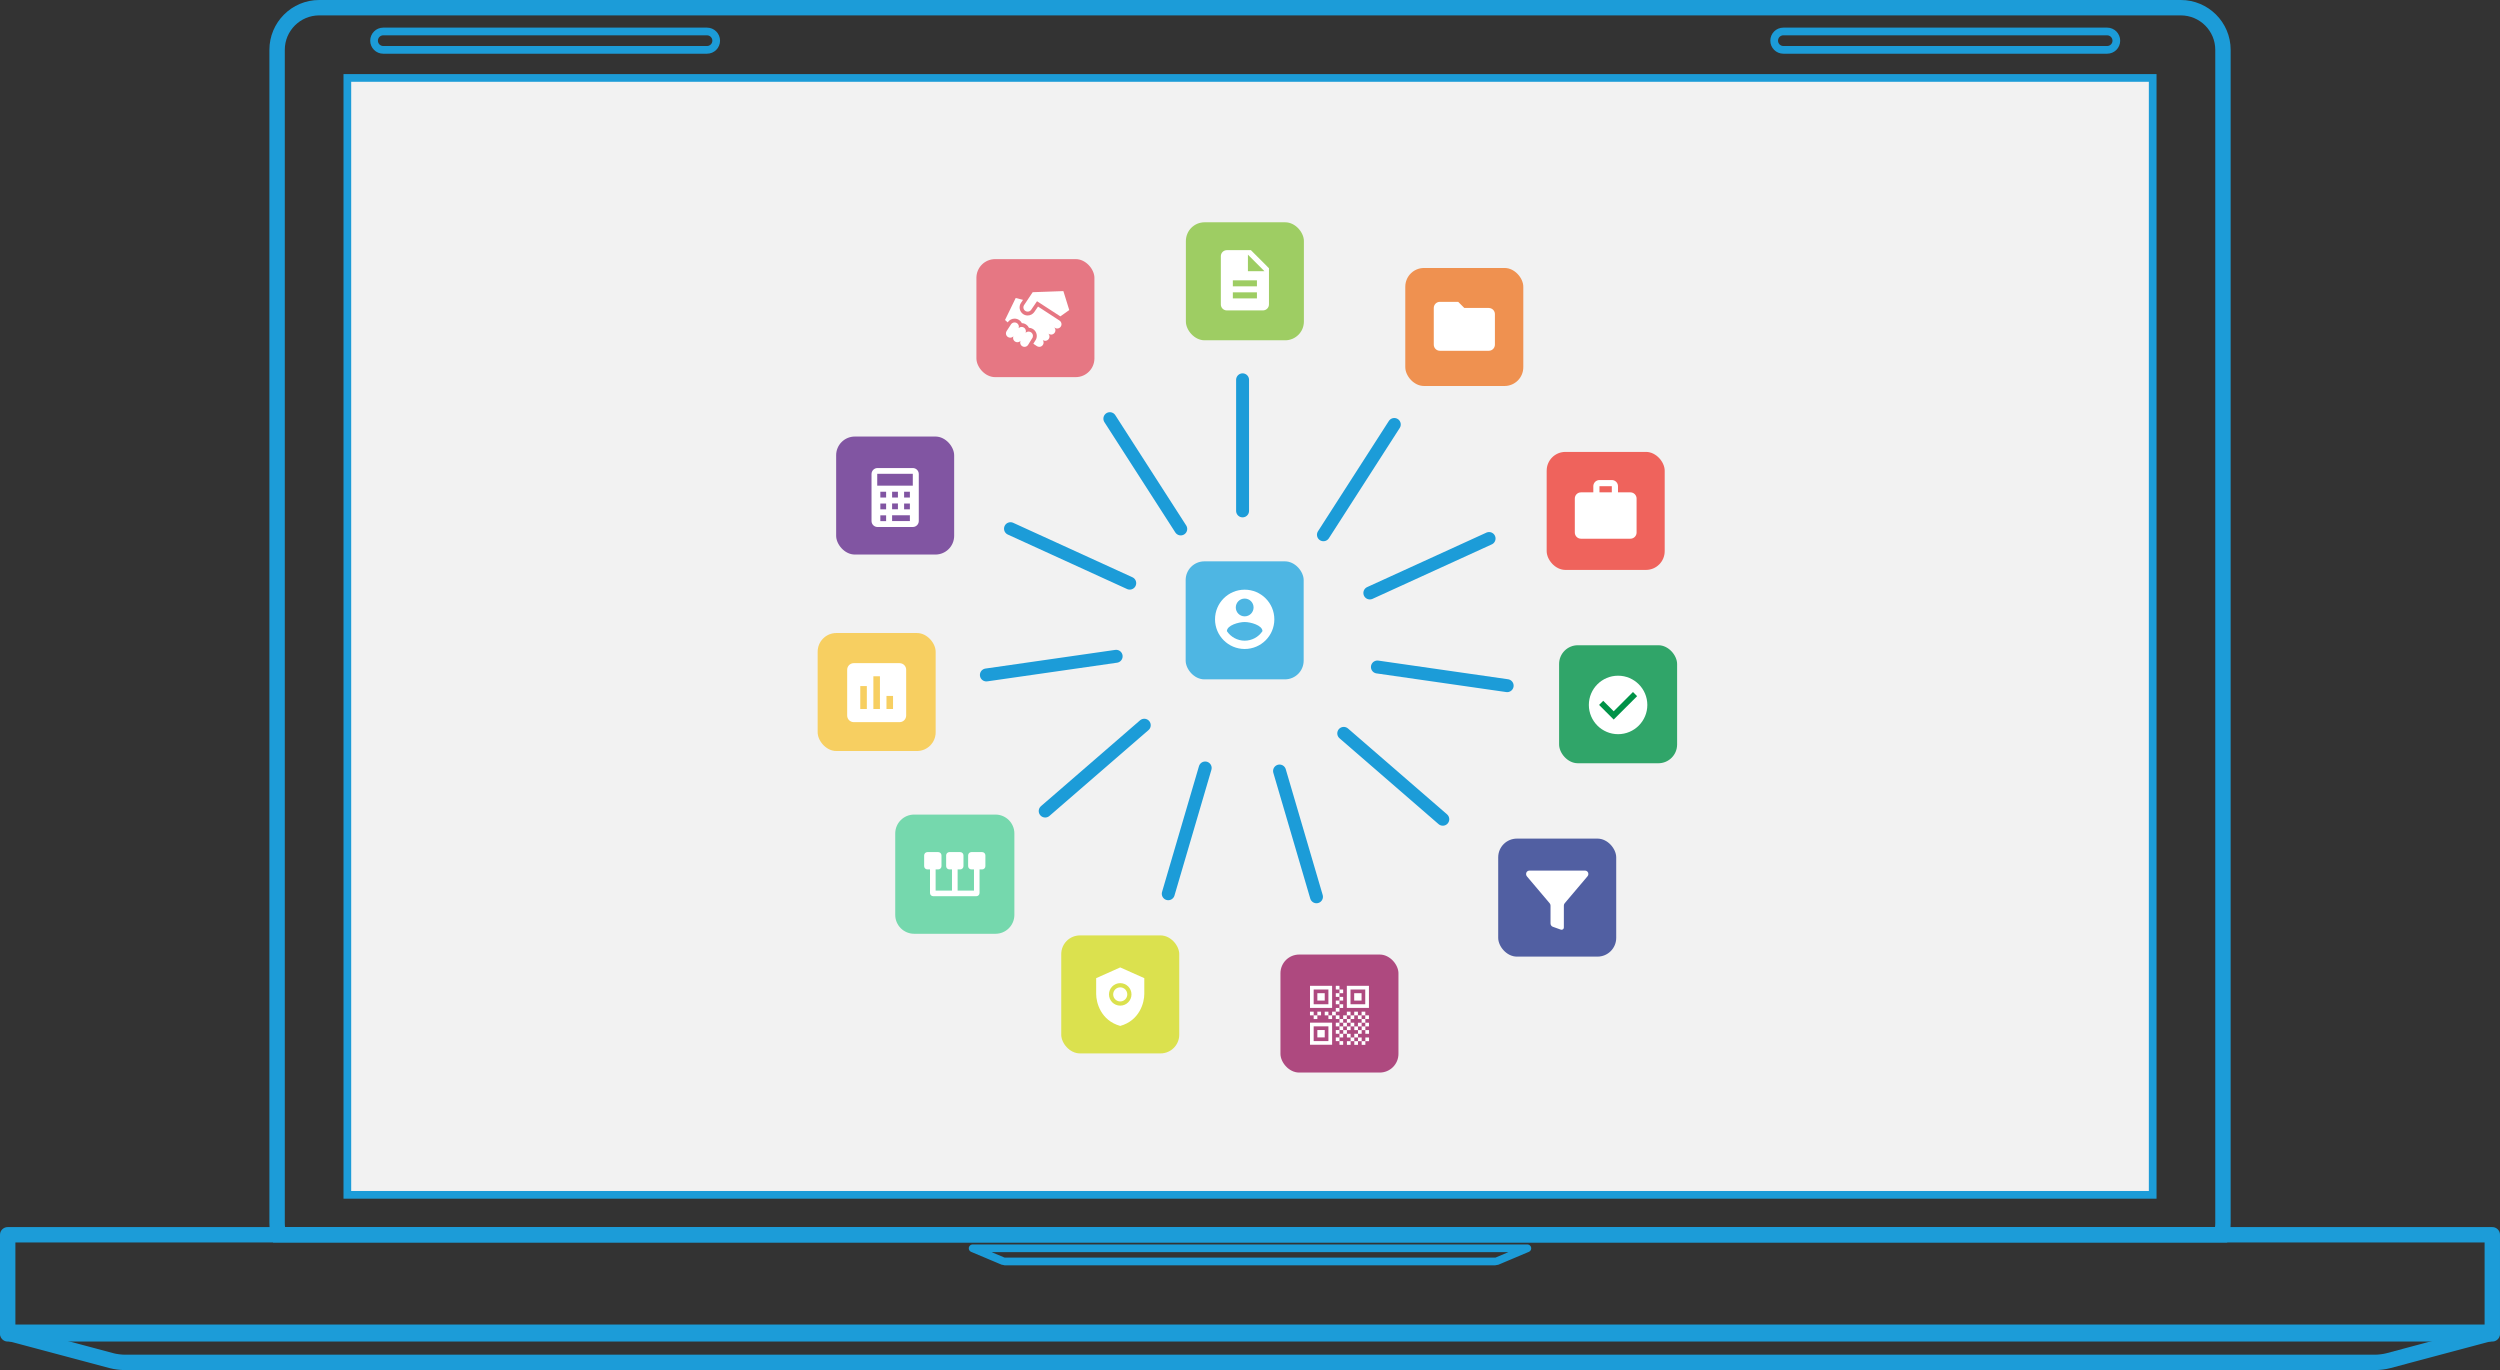<?xml version="1.0" encoding="UTF-8"?><svg id="Layer_1" xmlns="http://www.w3.org/2000/svg" viewBox="0 0 773.01 423.63"><rect x="0" y="0" width="773.01" height="423.63" fill="#333333" stroke="none"/><defs><style>.cls-1{fill:#e67783;}.cls-2{fill:#fff;}.cls-3,.cls-4,.cls-5,.cls-6,.cls-7,.cls-8,.cls-9,.cls-10,.cls-11,.cls-12{opacity:.8;}.cls-3,.cls-13{fill:#009247;}.cls-4{fill:#f9c63e;}.cls-5{fill:#d5dd26;}.cls-14{fill:#808083;}.cls-15{isolation:isolate;}.cls-6{fill:#ee7928;}.cls-16{stroke-linecap:round;stroke-width:4px;}.cls-16,.cls-17,.cls-18,.cls-19,.cls-20,.cls-21{stroke:#1c9cd8;}.cls-16,.cls-17,.cls-18,.cls-20,.cls-21{fill:none;}.cls-16,.cls-17,.cls-19,.cls-20{stroke-miterlimit:10;}.cls-7{fill:#26a7df;}.cls-17,.cls-19,.cls-21{stroke-width:2.38px;}.cls-18,.cls-20{stroke-width:4.76px;}.cls-18,.cls-21{stroke-linejoin:round;}.cls-19{fill:#f2f2f2;}.cls-8{fill:#ee4037;}.cls-22{fill:#75d8ad;}.cls-9{fill:#2a3b8e;}.cls-10{fill:#652f8e;}.cls-11{fill:#8ac440;}.cls-12{fill:#9d2063;}</style></defs><g><path class="cls-20" d="M674.3,2.38H98.71c-7.2,0-13.03,5.83-13.03,13.03V378.14c0,1.27,.19,2.5,.54,3.66H686.83c.33-1.17,.52-2.39,.52-3.66V15.41c0-7.2-5.85-13.03-13.05-13.03Z"/><path class="cls-17" d="M221.45,12.58c0,1.57-1.27,2.84-2.85,2.84H118.5c-1.56,0-2.84-1.27-2.84-2.84h0c0-1.58,1.28-2.85,2.84-2.85h100.1c1.58,0,2.85,1.28,2.85,2.85h0Z"/><path class="cls-17" d="M654.38,12.58c0,1.57-1.26,2.84-2.85,2.84h-100.1c-1.57,0-2.85-1.27-2.85-2.84h0c0-1.58,1.27-2.85,2.85-2.85h100.1c1.58,0,2.85,1.28,2.85,2.85h0Z"/><path class="cls-18" d="M2.38,411.94c.3,.21,.65,.39,1.03,.49l31.23,8.33c1.01,.27,2.73,.49,3.83,.49H734.54c1.09,0,2.82-.22,3.82-.49l31.23-8.33c.38-.1,.74-.28,1.03-.49H2.38Z"/><path class="cls-21" d="M310.72,390.05c-.15,0-.48-.07-.61-.12l-9.37-3.95h171.53l-9.38,3.96c-.11,.04-.46,.11-.6,.11h-151.58Z"/><rect class="cls-18" x="2.38" y="381.8" width="768.25" height="30.63"/><rect class="cls-19" x="107.4" y="24.1" width="558.22" height="345.35"/></g><line class="cls-16" x1="384.21" y1="157.97" x2="384.21" y2="117.44"/><line class="cls-16" x1="365.09" y1="163.55" x2="343.17" y2="129.45"/><line class="cls-16" x1="349.32" y1="180.31" x2="312.45" y2="163.47"/><line class="cls-16" x1="345.12" y1="202.93" x2="304.99" y2="208.7"/><line class="cls-16" x1="353.81" y1="224.24" x2="323.18" y2="250.78"/><line class="cls-16" x1="372.65" y1="237.46" x2="361.23" y2="276.35"/><line class="cls-16" x1="395.64" y1="238.4" x2="407.06" y2="277.29"/><line class="cls-16" x1="415.49" y1="226.76" x2="446.12" y2="253.31"/><line class="cls-16" x1="425.9" y1="206.24" x2="466.02" y2="212.01"/><line class="cls-16" x1="423.56" y1="183.35" x2="460.43" y2="166.51"/><line class="cls-16" x1="409.21" y1="165.35" x2="431.12" y2="131.25"/><g><g id="Group_950" transform="translate(-309.875 17.139)"><g id="Safety" class="cls-15" transform="translate(345 412.286)"><g class="cls-15"><path class="cls-14" d="M368.85,55.26v4.39h-1.32v-10.24h5.98v1.26h-4.66v3.36h4.2v1.23h-4.2Z"/><path class="cls-14" d="M373.94,56.15c0-1.08,.34-1.97,1.02-2.67,.69-.71,1.55-1.06,2.59-1.06s1.9,.35,2.57,1.06c.69,.71,1.03,1.6,1.03,2.67s-.34,1.98-1.03,2.67c-.68,.71-1.53,1.06-2.57,1.06s-1.9-.35-2.59-1.06c-.68-.71-1.02-1.6-1.02-2.67Zm1.32,0c0,.75,.22,1.36,.66,1.83,.44,.47,.98,.7,1.63,.7s1.19-.23,1.63-.7c.44-.47,.66-1.08,.66-1.83s-.22-1.35-.66-1.82c-.45-.48-.99-.71-1.63-.71s-1.18,.24-1.63,.71c-.44,.47-.66,1.07-.66,1.82Z"/><path class="cls-14" d="M383.52,59.65h-1.32v-7.01h1.26v1.14h.06c.13-.37,.41-.69,.82-.95,.42-.26,.82-.39,1.22-.39s.71,.06,.97,.17l-.4,1.27c-.16-.07-.42-.1-.77-.1-.5,0-.93,.2-1.29,.6-.37,.4-.55,.87-.55,1.4v3.86Z"/><path class="cls-14" d="M388.71,59.65h-1.32v-7.01h1.26v.97h.06c.2-.34,.51-.63,.92-.86,.42-.23,.83-.34,1.24-.34,.52,0,.97,.12,1.36,.36,.39,.24,.68,.57,.86,.99,.58-.9,1.39-1.34,2.42-1.34,.81,0,1.43,.25,1.87,.74,.44,.5,.66,1.2,.66,2.12v4.38h-1.32v-4.17c0-.66-.12-1.13-.36-1.42-.24-.29-.64-.44-1.2-.44-.51,0-.93,.21-1.27,.64-.34,.43-.51,.93-.51,1.52v3.87h-1.32v-4.17c0-.66-.12-1.13-.36-1.42-.24-.29-.64-.44-1.2-.44-.51,0-.93,.21-1.27,.64-.34,.43-.51,.93-.51,1.52v3.87Z"/><path class="cls-14" d="M404.87,57.71c0,.61-.27,1.12-.8,1.54-.53,.42-1.21,.63-2.02,.63-.71,0-1.33-.18-1.86-.55s-.92-.85-1.14-1.45l1.17-.5c.17,.42,.42,.75,.75,.98,.33,.23,.69,.35,1.08,.35,.42,0,.77-.09,1.05-.27s.42-.4,.42-.64c0-.45-.34-.78-1.03-.99l-1.2-.3c-1.36-.34-2.04-1-2.04-1.97,0-.64,.26-1.15,.78-1.54,.52-.39,1.18-.58,1.99-.58,.62,0,1.18,.15,1.68,.44s.85,.69,1.05,1.19l-1.17,.49c-.13-.3-.35-.53-.65-.69s-.64-.25-1.01-.25c-.34,0-.65,.09-.92,.26-.27,.17-.41,.38-.41,.63,0,.4,.38,.69,1.13,.86l1.06,.27c1.39,.34,2.09,1.04,2.09,2.1Z"/></g></g></g><rect class="cls-11" x="366.68" y="68.73" width="36.49" height="36.49" rx="5.79" ry="5.79"/><path class="cls-2" d="M386.79,77.35h-7.45c-1.02,0-1.85,.84-1.85,1.86v14.91c-.01,1.03,.82,1.86,1.84,1.86h11.18c1.03,0,1.86-.83,1.86-1.86v-11.18l-5.59-5.6Zm1.86,14.91h-7.45v-1.86h7.45v1.86Zm0-3.73h-7.45v-1.86h7.45v1.86Zm-2.79-4.67v-5.12l5.12,5.12h-5.12Z"/></g><g><g id="Contacts" class="cls-15" transform="translate(681 295.286)"><g class="cls-15"><path class="cls-14" d="M375.42,228.69c-1.52,0-2.78-.51-3.8-1.53-1.01-1.02-1.52-2.29-1.52-3.82s.51-2.79,1.52-3.8c1.01-1.03,2.28-1.54,3.8-1.54s2.8,.56,3.76,1.67l-.94,.92c-.73-.89-1.67-1.33-2.82-1.33s-2.08,.38-2.85,1.14-1.13,1.73-1.13,2.95,.38,2.19,1.13,2.95,1.71,1.14,2.85,1.14c1.19,0,2.23-.5,3.1-1.5l.96,.93c-.49,.58-1.08,1.03-1.79,1.35-.71,.32-1.46,.48-2.27,.48Z"/><path class="cls-14" d="M382.34,228.47h-1.32v-10.24h3.49c.89,0,1.64,.29,2.27,.88,.62,.59,.94,1.31,.94,2.17,0,.71-.23,1.33-.69,1.88-.46,.55-1.05,.9-1.75,1.05l-.03,.04,2.87,4.16v.06h-1.56l-2.76-4.15h-1.46v4.15Zm0-8.98v3.6h2.12c.53,0,.99-.17,1.36-.52,.37-.35,.56-.78,.56-1.29,0-.48-.17-.89-.52-1.25-.35-.36-.78-.54-1.31-.54h-2.2Z"/><path class="cls-14" d="M390.61,228.47h-1.32v-10.24h1.32l3.56,6.23h.06l3.56-6.23h1.32v10.24h-1.32v-6.08l.06-1.72h-.06l-3.2,5.62h-.77l-3.2-5.62h-.06l.06,1.72v6.08Z"/></g></g><rect class="cls-7" x="366.61" y="173.57" width="36.49" height="36.49" rx="5.79" ry="5.79"/><path class="cls-2" d="M384.86,182.33c-5.07,0-9.17,4.11-9.17,9.17s4.11,9.17,9.17,9.17c5.07,0,9.17-4.11,9.17-9.17,0-5.06-4.11-9.17-9.17-9.17Zm0,2.75c1.52,0,2.75,1.23,2.75,2.75s-1.23,2.75-2.75,2.75-2.75-1.23-2.75-2.75c0-1.52,1.23-2.75,2.74-2.75h0Zm0,13.02c-2.21,0-4.28-1.11-5.5-2.95,.03-1.82,3.67-2.82,5.5-2.82s5.47,1,5.5,2.82c-1.22,1.84-3.29,2.95-5.5,2.95Z"/></g><g><g id="Group_950-2" transform="translate(-309.875 17.139)"><g id="Safety-2" class="cls-15" transform="translate(345 412.286)"><g class="cls-15"><path class="cls-14" d="M481.61,107.58v-10.24h3.13c1.56,0,2.82,.47,3.77,1.42,.95,.94,1.42,2.18,1.42,3.7s-.47,2.77-1.42,3.71c-.95,.94-2.2,1.41-3.77,1.41h-3.13Zm1.32-8.98v7.72h1.82c1.19,0,2.13-.34,2.82-1.02,.69-.68,1.03-1.63,1.03-2.84s-.34-2.14-1.03-2.83c-.69-.69-1.63-1.03-2.82-1.03h-1.82Z"/><path class="cls-14" d="M490.65,104.08c0-1.08,.34-1.97,1.02-2.67,.69-.71,1.55-1.06,2.59-1.06s1.9,.35,2.57,1.06c.69,.71,1.03,1.6,1.03,2.67s-.34,1.98-1.03,2.67c-.68,.71-1.53,1.06-2.57,1.06s-1.9-.35-2.59-1.06c-.68-.71-1.02-1.6-1.02-2.67Zm1.32,0c0,.75,.22,1.36,.66,1.83,.44,.47,.98,.7,1.63,.7s1.19-.23,1.63-.7c.44-.47,.66-1.08,.66-1.83s-.22-1.35-.66-1.82c-.45-.48-.99-.71-1.63-.71s-1.18,.24-1.63,.71c-.44,.47-.66,1.07-.66,1.82Z"/><path class="cls-14" d="M502.26,107.81c-1.04,0-1.9-.35-2.59-1.06-.68-.72-1.02-1.62-1.02-2.67s.34-1.97,1.02-2.67c.69-.71,1.55-1.06,2.59-1.06,.71,0,1.34,.18,1.87,.54,.53,.36,.93,.85,1.2,1.48l-1.2,.5c-.37-.88-1.02-1.32-1.96-1.32-.6,0-1.12,.24-1.56,.73-.43,.49-.64,1.09-.64,1.8s.21,1.32,.64,1.8c.44,.49,.96,.73,1.56,.73,.96,0,1.64-.44,2.03-1.32l1.17,.5c-.26,.63-.66,1.12-1.21,1.48-.55,.36-1.18,.54-1.91,.54Z"/><path class="cls-14" d="M512.66,107.58h-1.26v-.97h-.06c-.2,.34-.51,.63-.92,.86-.41,.23-.85,.34-1.29,.34-.86,0-1.52-.25-1.98-.74-.46-.49-.69-1.19-.69-2.09v-4.4h1.32v4.32c.03,1.14,.6,1.72,1.73,1.72,.52,0,.96-.21,1.32-.64,.35-.42,.53-.93,.53-1.52v-3.87h1.32v7.01Z"/><path class="cls-14" d="M515.58,107.58h-1.32v-7.01h1.26v.97h.06c.2-.34,.51-.63,.92-.86,.42-.23,.83-.34,1.24-.34,.52,0,.97,.12,1.36,.36,.39,.24,.68,.57,.86,.99,.58-.9,1.39-1.34,2.42-1.34,.81,0,1.43,.25,1.87,.74,.44,.5,.66,1.2,.66,2.12v4.38h-1.32v-4.17c0-.66-.12-1.13-.36-1.42-.24-.29-.64-.44-1.2-.44-.51,0-.93,.21-1.27,.64-.34,.43-.51,.93-.51,1.52v3.87h-1.32v-4.17c0-.66-.12-1.13-.36-1.42-.24-.29-.64-.44-1.2-.44-.51,0-.93,.21-1.27,.64-.34,.43-.51,.93-.51,1.52v3.87Z"/><path class="cls-14" d="M529.59,107.81c-1.03,0-1.88-.35-2.54-1.06-.67-.71-1-1.6-1-2.67s.32-1.96,.97-2.67c.65-.71,1.48-1.07,2.49-1.07s1.87,.34,2.48,1.01c.61,.67,.92,1.61,.92,2.82v.14h-5.52c.02,.69,.25,1.24,.69,1.66,.44,.42,.96,.63,1.57,.63,.84,0,1.5-.42,1.97-1.26l1.17,.57c-.31,.59-.75,1.05-1.31,1.39s-1.19,.5-1.89,.5Zm-2.1-4.58h4.02c-.04-.49-.24-.89-.59-1.21-.36-.32-.84-.48-1.44-.48-.5,0-.92,.15-1.28,.46s-.59,.71-.71,1.23Z"/><path class="cls-14" d="M534.11,100.57h1.26v.97h.06c.2-.34,.51-.63,.92-.86,.42-.23,.85-.34,1.29-.34,.86,0,1.52,.25,1.98,.74,.46,.49,.69,1.19,.69,2.09v4.4h-1.32v-4.32c-.03-1.14-.61-1.72-1.73-1.72-.52,0-.96,.21-1.32,.64-.35,.42-.53,.93-.53,1.52v3.87h-1.32v-7.01Z"/><path class="cls-14" d="M544.28,107.69c-.57,0-1.05-.18-1.42-.53s-.57-.84-.58-1.47v-3.92h-1.23v-1.2h1.23v-2.15h1.32v2.15h1.72v1.2h-1.72v3.49c0,.47,.09,.78,.27,.95,.18,.17,.39,.25,.61,.25,.1,0,.21-.01,.31-.04s.19-.05,.28-.09l.41,1.17c-.34,.12-.74,.19-1.2,.19Z"/><path class="cls-14" d="M552.07,105.63c0,.61-.27,1.12-.8,1.54-.53,.42-1.21,.63-2.02,.63-.71,0-1.33-.18-1.86-.55s-.92-.85-1.14-1.45l1.17-.5c.17,.42,.42,.75,.75,.98,.33,.23,.69,.35,1.08,.35,.42,0,.77-.09,1.05-.27s.42-.4,.42-.64c0-.45-.34-.78-1.03-.99l-1.2-.3c-1.36-.34-2.04-1-2.04-1.97,0-.64,.26-1.15,.78-1.54,.52-.39,1.18-.58,1.99-.58,.62,0,1.18,.15,1.68,.44s.85,.69,1.05,1.19l-1.17,.49c-.13-.3-.35-.53-.65-.69s-.64-.25-1.01-.25c-.34,0-.65,.09-.92,.26-.27,.17-.41,.38-.41,.63,0,.4,.38,.69,1.13,.86l1.06,.27c1.39,.34,2.09,1.04,2.09,2.1Z"/></g></g></g><rect class="cls-6" x="434.52" y="82.86" width="36.49" height="36.49" rx="5.79" ry="5.79"/><path class="cls-2" d="M460.33,95.22h-7.56l-1.89-1.89h-5.67c-1.04,0-1.88,.85-1.88,1.89v11.35c0,1.04,.84,1.89,1.88,1.89h15.13c1.04,0,1.89-.85,1.89-1.89v-9.45c0-1.04-.85-1.89-1.89-1.89Z"/></g><g><g id="Group_950-3" transform="translate(-309.875 17.139)"><g id="Safety-3" class="cls-15" transform="translate(345 412.286)"><g class="cls-15"><path class="cls-14" d="M529.12,162.74c-.77,0-1.44-.21-2-.63s-.96-1-1.19-1.74l1.24-.51c.32,1.09,.97,1.63,1.94,1.63,.53,0,.96-.19,1.29-.56,.33-.38,.49-.87,.49-1.47v-7.18h1.32v7.06c0,1.06-.28,1.89-.84,2.5-.56,.61-1.31,.91-2.27,.91Z"/><path class="cls-14" d="M533.34,159.01c0-1.08,.34-1.97,1.02-2.67,.69-.71,1.55-1.06,2.59-1.06s1.9,.35,2.57,1.06c.69,.71,1.03,1.6,1.03,2.67s-.34,1.98-1.03,2.67c-.68,.71-1.53,1.06-2.57,1.06s-1.9-.35-2.59-1.06c-.68-.71-1.02-1.6-1.02-2.67Zm1.32,0c0,.75,.22,1.36,.66,1.83,.44,.47,.98,.7,1.63,.7s1.19-.23,1.63-.7c.44-.47,.66-1.08,.66-1.83s-.22-1.35-.66-1.82c-.45-.48-.99-.71-1.63-.71s-1.18,.24-1.63,.71c-.44,.47-.66,1.07-.66,1.82Z"/><path class="cls-14" d="M545.38,162.74c-.51,0-.98-.11-1.41-.33-.42-.22-.75-.51-.98-.87h-.06v.97h-1.26v-10.24h1.32v3.23l-.06,.97h.06c.23-.36,.56-.65,.98-.87,.42-.22,.89-.33,1.41-.33,.92,0,1.71,.36,2.34,1.09,.66,.73,.99,1.62,.99,2.65s-.33,1.92-.99,2.65c-.64,.72-1.42,1.09-2.34,1.09Zm-.21-1.2c.63,0,1.16-.24,1.59-.71,.43-.47,.64-1.07,.64-1.82s-.21-1.34-.64-1.82c-.43-.48-.96-.71-1.59-.71s-1.17,.24-1.6,.71c-.42,.48-.63,1.08-.63,1.82s.21,1.35,.63,1.83c.43,.47,.96,.7,1.6,.7Z"/><path class="cls-14" d="M555.2,160.57c0,.61-.27,1.12-.8,1.54-.53,.42-1.21,.63-2.02,.63-.71,0-1.33-.18-1.86-.55s-.92-.85-1.14-1.45l1.17-.5c.17,.42,.42,.75,.75,.98,.33,.23,.69,.35,1.08,.35,.42,0,.77-.09,1.05-.27s.42-.4,.42-.64c0-.45-.34-.78-1.03-.99l-1.2-.3c-1.36-.34-2.04-1-2.04-1.97,0-.64,.26-1.15,.78-1.54,.52-.39,1.18-.58,1.99-.58,.62,0,1.18,.15,1.68,.44s.85,.69,1.05,1.19l-1.17,.49c-.13-.3-.35-.53-.65-.69s-.64-.25-1.01-.25c-.34,0-.65,.09-.92,.26-.27,.17-.41,.38-.41,.63,0,.4,.38,.69,1.13,.86l1.06,.27c1.39,.34,2.09,1.04,2.09,2.1Z"/></g></g></g><rect class="cls-8" x="478.24" y="139.73" width="36.49" height="36.49" rx="5.79" ry="5.79"/><path class="cls-2" d="M504.11,152.24h-3.82v-1.9c0-1.05-.85-1.9-1.89-1.91h-3.83c-1.05,0-1.9,.85-1.91,1.89v1.92h-3.82c-1.05,0-1.9,.85-1.9,1.89v10.53c0,1.05,.84,1.9,1.89,1.91h15.3c1.05,0,1.9-.85,1.91-1.89v-10.53c0-1.05-.85-1.9-1.89-1.91h-.03Zm-5.73,0h-3.82v-1.9h3.82v1.9Z"/></g><g><g id="Group_950-4" transform="translate(-309.875 17.139)"><g id="Safety-4" class="cls-15" transform="translate(345 412.286)"><g class="cls-15"><path class="cls-14" d="M512.95,278.47v4.15h-1.32v-10.24h3.49c.89,0,1.64,.3,2.26,.89,.63,.59,.94,1.31,.94,2.16s-.31,1.59-.94,2.17c-.61,.58-1.36,.87-2.26,.87h-2.17Zm0-4.83v3.57h2.2c.52,0,.96-.18,1.3-.53,.35-.35,.53-.77,.53-1.26s-.18-.89-.53-1.24c-.34-.36-.78-.54-1.3-.54h-2.2Z"/><path class="cls-14" d="M521.17,273.19c0,.26-.09,.48-.27,.66s-.4,.27-.66,.27-.48-.09-.66-.27-.27-.4-.27-.66,.09-.48,.27-.66c.18-.18,.4-.27,.66-.27s.48,.09,.66,.27c.18,.18,.27,.4,.27,.66Zm-.27,2.42v7.01h-1.32v-7.01h1.32Z"/><path class="cls-14" d="M526.26,282.84c-.51,0-.98-.11-1.41-.33-.42-.22-.75-.51-.98-.87h-.06l.06,.97v3.09h-1.32v-10.09h1.26v.97h.06c.23-.36,.56-.65,.98-.87,.42-.22,.89-.33,1.41-.33,.92,0,1.71,.36,2.34,1.09,.66,.73,.99,1.62,.99,2.65s-.33,1.92-.99,2.65c-.64,.72-1.42,1.09-2.34,1.09Zm-.21-1.2c.63,0,1.16-.24,1.59-.71,.43-.47,.64-1.07,.64-1.82s-.21-1.34-.64-1.82c-.43-.48-.96-.71-1.59-.71s-1.17,.24-1.6,.71c-.42,.48-.63,1.08-.63,1.82s.21,1.35,.63,1.83c.43,.47,.96,.7,1.6,.7Z"/><path class="cls-14" d="M533.94,282.84c-1.03,0-1.88-.35-2.54-1.06-.67-.71-1-1.6-1-2.67s.32-1.96,.97-2.67c.65-.71,1.48-1.07,2.49-1.07s1.87,.34,2.48,1.01c.61,.67,.92,1.61,.92,2.82v.14h-5.52c.02,.69,.25,1.24,.69,1.66,.44,.42,.96,.63,1.57,.63,.84,0,1.5-.42,1.97-1.26l1.17,.57c-.31,.59-.75,1.05-1.31,1.39s-1.19,.5-1.89,.5Zm-2.1-4.58h4.02c-.04-.49-.24-.89-.59-1.21-.36-.32-.84-.48-1.44-.48-.5,0-.92,.15-1.28,.46s-.59,.71-.71,1.23Z"/><path class="cls-14" d="M539.77,272.38v10.24h-1.32v-10.24h1.32Z"/><path class="cls-14" d="M543.08,273.19c0,.26-.09,.48-.27,.66s-.4,.27-.66,.27-.48-.09-.66-.27-.27-.4-.27-.66,.09-.48,.27-.66c.18-.18,.4-.27,.66-.27s.48,.09,.66,.27c.18,.18,.27,.4,.27,.66Zm-.27,2.42v7.01h-1.32v-7.01h1.32Z"/><path class="cls-14" d="M544.52,275.61h1.26v.97h.06c.2-.34,.51-.63,.92-.86,.42-.23,.85-.34,1.29-.34,.86,0,1.52,.25,1.98,.74,.46,.49,.69,1.19,.69,2.09v4.4h-1.32v-4.32c-.03-1.14-.61-1.72-1.73-1.72-.52,0-.96,.21-1.32,.64-.35,.42-.53,.93-.53,1.52v3.87h-1.32v-7.01Z"/><path class="cls-14" d="M555.41,282.84c-1.03,0-1.88-.35-2.54-1.06-.67-.71-1-1.6-1-2.67s.32-1.96,.97-2.67c.65-.71,1.48-1.07,2.49-1.07s1.87,.34,2.48,1.01c.61,.67,.92,1.61,.92,2.82v.14h-5.52c.02,.69,.25,1.24,.69,1.66,.44,.42,.96,.63,1.57,.63,.84,0,1.5-.42,1.97-1.26l1.17,.57c-.31,.59-.75,1.05-1.31,1.39s-1.19,.5-1.89,.5Zm-2.1-4.58h4.02c-.04-.49-.24-.89-.59-1.21-.36-.32-.84-.48-1.44-.48-.5,0-.92,.15-1.28,.46s-.59,.71-.71,1.23Z"/></g></g></g><rect class="cls-9" x="463.25" y="259.3" width="36.49" height="36.49" rx="5.79" ry="5.79"/><path class="cls-2" d="M471.87,270.26h0c0,.26,.09,.52,.26,.72l7.04,8.32c.17,.2,.26,.46,.26,.72v5.51c0,.45,.26,.85,.67,1.02l2.54,.91c.37,.11,.76-.09,.88-.46,.03-.08,.04-.17,.03-.25v-6.74c0-.26,.09-.52,.26-.72l7.04-8.32c.18-.19,.28-.45,.28-.71,.02-.57-.42-1.05-.99-1.07h-17.28c-.57,.02-1.01,.5-.99,1.07Z"/></g><g><g id="Group_950-5" transform="translate(-309.875 17.139)"><g id="Safety-5" class="cls-15" transform="translate(345 412.286)"><g class="cls-15"><path class="cls-14" d="M234.18,99.29v4.15h-1.32v-10.24h3.49c.89,0,1.64,.3,2.26,.89,.63,.59,.94,1.31,.94,2.16s-.31,1.59-.94,2.17c-.61,.58-1.36,.87-2.26,.87h-2.17Zm0-4.83v3.57h2.2c.52,0,.96-.18,1.3-.53,.35-.35,.53-.77,.53-1.26s-.18-.89-.53-1.24c-.34-.36-.78-.54-1.3-.54h-2.2Z"/><path class="cls-14" d="M242.01,103.44h-1.32v-7.01h1.26v1.14h.06c.13-.37,.41-.69,.82-.95,.42-.26,.82-.39,1.22-.39s.71,.06,.97,.17l-.4,1.27c-.16-.07-.42-.1-.77-.1-.5,0-.93,.2-1.29,.6-.37,.4-.55,.87-.55,1.4v3.86Z"/><path class="cls-14" d="M245.06,99.93c0-1.08,.34-1.97,1.02-2.67,.69-.71,1.55-1.06,2.59-1.06s1.9,.35,2.57,1.06c.69,.71,1.03,1.6,1.03,2.67s-.34,1.98-1.03,2.67c-.68,.71-1.53,1.06-2.57,1.06s-1.9-.35-2.59-1.06c-.68-.71-1.02-1.6-1.02-2.67Zm1.32,0c0,.75,.22,1.36,.66,1.83,.44,.47,.98,.7,1.63,.7s1.19-.23,1.63-.7c.44-.47,.66-1.08,.66-1.83s-.22-1.35-.66-1.82c-.45-.48-.99-.71-1.63-.71s-1.18,.24-1.63,.71c-.44,.47-.66,1.07-.66,1.82Z"/><path class="cls-14" d="M257.04,103.66c-.51,0-.98-.11-1.41-.33-.42-.22-.75-.51-.98-.87h-.06l.06,.97v3.09h-1.32v-10.09h1.26v.97h.06c.23-.36,.56-.65,.98-.87,.42-.22,.89-.33,1.41-.33,.92,0,1.71,.36,2.34,1.09,.66,.73,.99,1.62,.99,2.65s-.33,1.92-.99,2.65c-.64,.72-1.42,1.09-2.34,1.09Zm-.21-1.2c.63,0,1.16-.24,1.59-.71,.43-.47,.64-1.07,.64-1.82s-.21-1.34-.64-1.82c-.43-.48-.96-.71-1.59-.71s-1.17,.24-1.6,.71c-.42,.48-.63,1.08-.63,1.82s.21,1.35,.63,1.83c.43,.47,.96,.7,1.6,.7Z"/><path class="cls-14" d="M261.17,99.93c0-1.08,.34-1.97,1.02-2.67,.69-.71,1.55-1.06,2.59-1.06s1.9,.35,2.57,1.06c.69,.71,1.03,1.6,1.03,2.67s-.34,1.98-1.03,2.67c-.68,.71-1.53,1.06-2.57,1.06s-1.9-.35-2.59-1.06c-.68-.71-1.02-1.6-1.02-2.67Zm1.32,0c0,.75,.22,1.36,.66,1.83,.44,.47,.98,.7,1.63,.7s1.19-.23,1.63-.7c.44-.47,.66-1.08,.66-1.83s-.22-1.35-.66-1.82c-.45-.48-.99-.71-1.63-.71s-1.18,.24-1.63,.71c-.44,.47-.66,1.07-.66,1.82Z"/><path class="cls-14" d="M274.87,101.49c0,.61-.27,1.12-.8,1.54-.53,.42-1.21,.63-2.02,.63-.71,0-1.33-.18-1.86-.55s-.92-.85-1.14-1.45l1.17-.5c.17,.42,.42,.75,.75,.98,.33,.23,.69,.35,1.08,.35,.42,0,.77-.09,1.05-.27s.42-.4,.42-.64c0-.45-.34-.78-1.03-.99l-1.2-.3c-1.36-.34-2.04-1-2.04-1.97,0-.64,.26-1.15,.78-1.54,.52-.39,1.18-.58,1.99-.58,.62,0,1.18,.15,1.68,.44s.85,.69,1.05,1.19l-1.17,.49c-.13-.3-.35-.53-.65-.69s-.64-.25-1.01-.25c-.34,0-.65,.09-.92,.26-.27,.17-.41,.38-.41,.63,0,.4,.38,.69,1.13,.86l1.06,.27c1.39,.34,2.09,1.04,2.09,2.1Z"/><path class="cls-14" d="M278.74,96.2c.97,0,1.74,.26,2.3,.78,.56,.52,.84,1.23,.84,2.14v4.32h-1.26v-.97h-.06c-.54,.8-1.27,1.2-2.17,1.2-.77,0-1.42-.23-1.94-.69s-.78-1.03-.78-1.72c0-.72,.27-1.3,.82-1.73,.55-.43,1.28-.64,2.19-.64,.78,0,1.43,.14,1.93,.43v-.3c0-.46-.18-.85-.54-1.17-.36-.32-.79-.48-1.27-.48-.73,0-1.32,.31-1.74,.93l-1.16-.73c.64-.92,1.58-1.37,2.83-1.37Zm-1.7,5.09c0,.34,.15,.63,.44,.86,.29,.23,.63,.34,1.02,.34,.55,0,1.05-.2,1.48-.61,.43-.41,.65-.89,.65-1.44-.41-.32-.98-.49-1.72-.49-.53,0-.98,.13-1.34,.39s-.54,.58-.54,.96Z"/><path class="cls-14" d="M284.69,93.2v10.24h-1.32v-10.24h1.32Z"/><path class="cls-14" d="M291.58,101.49c0,.61-.27,1.12-.8,1.54-.53,.42-1.21,.63-2.02,.63-.71,0-1.33-.18-1.86-.55s-.92-.85-1.14-1.45l1.17-.5c.17,.42,.42,.75,.75,.98,.33,.23,.69,.35,1.08,.35,.42,0,.77-.09,1.05-.27s.42-.4,.42-.64c0-.45-.34-.78-1.03-.99l-1.2-.3c-1.36-.34-2.04-1-2.04-1.97,0-.64,.26-1.15,.78-1.54,.52-.39,1.18-.58,1.99-.58,.62,0,1.18,.15,1.68,.44s.85,.69,1.05,1.19l-1.17,.49c-.13-.3-.35-.53-.65-.69s-.64-.25-1.01-.25c-.34,0-.65,.09-.92,.26-.27,.17-.41,.38-.41,.63,0,.4,.38,.69,1.13,.86l1.06,.27c1.39,.34,2.09,1.04,2.09,2.1Z"/></g></g></g><rect class="cls-1" x="301.91" y="80.12" width="36.49" height="36.49" rx="5.79" ry="5.79"/><g><g><path class="cls-2" d="M319.09,104.71c.19-.23,.3-.52,.3-.85,0-.74-.6-1.33-1.33-1.33-.37,0-.71,.15-.95,.4,.06-.16,.1-.33,.1-.51,0-.74-.6-1.33-1.33-1.33-.35,0-.67,.14-.91,.36,.04-.13,.07-.27,.07-.42,0-.74-.6-1.33-1.33-1.33-.45,0-.85,.22-1.09,.57l-1.39,2.13h0c-.12,.2-.19,.43-.19,.68,0,.74,.6,1.33,1.33,1.33,.39,0,.73-.16,.98-.43-.07,.16-.1,.33-.1,.51,0,.74,.6,1.33,1.33,1.33,.39,0,.74-.17,.98-.43-.07,.16-.11,.34-.11,.53,0,.74,.6,1.33,1.33,1.33,.5,0,.94-.28,1.16-.68l1.14-1.86Z"/><path class="cls-2" d="M327.58,99.1l-6.62-4.31h0l-1.14,1.67c-.47,.68-1.23,1.09-2.06,1.09-.51,0-.99-.15-1.41-.44-.54-.37-.91-.94-1.04-1.58-.12-.65,0-1.31,.37-1.86l.63-.94-.09-.04-2.16-.55-3.3,6.8,.83,.75,.04-.06v-.02l.02-.02c.47-.67,1.24-1.07,2.06-1.07,.99,0,1.84,.57,2.25,1.4,.97,.03,1.8,.61,2.2,1.44,1.34,.05,2.42,1.15,2.42,2.51,0,.55-.18,1.09-.51,1.52l-.56,.9,1.09,.73c.21,.14,.47,.23,.75,.23,.74,0,1.33-.6,1.33-1.33,0-.28-.09-.54-.24-.76,.21,.14,.46,.22,.74,.22,.74,0,1.33-.6,1.33-1.33,0-.34-.12-.64-.33-.88,.23,.18,.52,.29,.83,.29,.74,0,1.33-.6,1.33-1.33,0-.34-.13-.66-.34-.89,.24,.21,.55,.34,.89,.34,.74,0,1.33-.6,1.33-1.33,0-.48-.26-.91-.64-1.14Zm-3.63,3.86h.01s.03,.02,.04,.04c-.02-.01-.03-.03-.05-.04Zm1.92-1.85h0l.02,.03-.03-.03Z"/></g><path class="cls-2" d="M328.8,90.01l1.82,5.86-2.76,1.95-7.21-4.68-1.81,2.65c-.25,.37-.67,.57-1.09,.57-.26,0-.52-.08-.74-.23-.59-.41-.75-1.22-.35-1.81l2.65-3.97,9.49-.34"/></g></g><g><g id="Group_950-6" transform="translate(-309.875 17.139)"><g id="Safety-6" class="cls-15" transform="translate(345 412.286)"><g class="cls-15"><path class="cls-14" d="M394.13,349.9h-1.46l3.86-10.24h1.49l3.86,10.24h-1.46l-.99-2.77h-4.3l-1,2.77Zm3.12-8.62l-1.67,4.62h3.4l-1.67-4.62h-.06Z"/><path class="cls-14" d="M408.21,347.95c0,.61-.27,1.12-.8,1.54-.53,.42-1.21,.63-2.02,.63-.71,0-1.33-.18-1.86-.55s-.92-.85-1.14-1.45l1.17-.5c.17,.42,.42,.75,.75,.98,.33,.23,.69,.35,1.08,.35,.42,0,.77-.09,1.05-.27s.42-.4,.42-.64c0-.45-.34-.78-1.03-.99l-1.2-.3c-1.36-.34-2.04-1-2.04-1.97,0-.64,.26-1.15,.78-1.54,.52-.39,1.18-.58,1.99-.58,.62,0,1.18,.15,1.68,.44s.85,.69,1.05,1.19l-1.17,.49c-.13-.3-.35-.53-.65-.69s-.64-.25-1.01-.25c-.34,0-.65,.09-.92,.26-.27,.17-.41,.38-.41,.63,0,.4,.38,.69,1.13,.86l1.06,.27c1.39,.34,2.09,1.04,2.09,2.1Z"/><path class="cls-14" d="M414.72,347.95c0,.61-.27,1.12-.8,1.54-.53,.42-1.21,.63-2.02,.63-.71,0-1.33-.18-1.86-.55s-.92-.85-1.14-1.45l1.17-.5c.17,.42,.42,.75,.75,.98,.33,.23,.69,.35,1.08,.35,.42,0,.77-.09,1.05-.27s.42-.4,.42-.64c0-.45-.34-.78-1.03-.99l-1.2-.3c-1.36-.34-2.04-1-2.04-1.97,0-.64,.26-1.15,.78-1.54,.52-.39,1.18-.58,1.99-.58,.62,0,1.18,.15,1.68,.44s.85,.69,1.05,1.19l-1.17,.49c-.13-.3-.35-.53-.65-.69s-.64-.25-1.01-.25c-.34,0-.65,.09-.92,.26-.27,.17-.41,.38-.41,.63,0,.4,.38,.69,1.13,.86l1.06,.27c1.39,.34,2.09,1.04,2.09,2.1Z"/><path class="cls-14" d="M419.08,350.13c-1.03,0-1.88-.35-2.54-1.06-.67-.71-1-1.6-1-2.67s.32-1.96,.97-2.67c.65-.71,1.48-1.07,2.49-1.07s1.87,.34,2.48,1.01c.61,.67,.92,1.61,.92,2.82v.14h-5.52c.02,.69,.25,1.24,.69,1.66,.44,.42,.96,.63,1.57,.63,.84,0,1.5-.42,1.97-1.26l1.17,.57c-.31,.59-.75,1.05-1.31,1.39s-1.19,.5-1.89,.5Zm-2.1-4.58h4.02c-.04-.49-.24-.89-.59-1.21-.36-.32-.84-.48-1.44-.48-.5,0-.92,.15-1.28,.46s-.59,.71-.71,1.23Z"/><path class="cls-14" d="M426.16,350.01c-.57,0-1.05-.18-1.42-.53s-.57-.84-.58-1.47v-3.92h-1.23v-1.2h1.23v-2.15h1.32v2.15h1.72v1.2h-1.72v3.49c0,.47,.09,.78,.27,.95,.18,.17,.39,.25,.61,.25,.1,0,.21-.01,.31-.04s.19-.05,.28-.09l.41,1.17c-.34,.12-.74,.19-1.2,.19Z"/><path class="cls-14" d="M433.95,347.95c0,.61-.27,1.12-.8,1.54-.53,.42-1.21,.63-2.02,.63-.71,0-1.33-.18-1.86-.55s-.92-.85-1.14-1.45l1.17-.5c.17,.42,.42,.75,.75,.98,.33,.23,.69,.35,1.08,.35,.42,0,.77-.09,1.05-.27s.42-.4,.42-.64c0-.45-.34-.78-1.03-.99l-1.2-.3c-1.36-.34-2.04-1-2.04-1.97,0-.64,.26-1.15,.78-1.54,.52-.39,1.18-.58,1.99-.58,.62,0,1.18,.15,1.68,.44s.85,.69,1.05,1.19l-1.17,.49c-.13-.3-.35-.53-.65-.69s-.64-.25-1.01-.25c-.34,0-.65,.09-.92,.26-.27,.17-.41,.38-.41,.63,0,.4,.38,.69,1.13,.86l1.06,.27c1.39,.34,2.09,1.04,2.09,2.1Z"/></g></g></g><rect class="cls-12" x="395.92" y="295.15" width="36.49" height="36.49" rx="5.79" ry="5.79"/><path class="cls-2" d="M410.75,305.96h-4.56v4.56h4.56v-4.56Zm1.14-1.14v6.83h-6.83v-6.83h6.83Zm-4.56,2.28h2.28v2.28h-2.28v-2.28Zm14.81-1.14h-4.56v4.56h4.56v-4.56Zm1.14-1.14v6.83h-6.83v-6.83h6.83Zm-4.56,2.28h2.28v2.28h-2.28v-2.28Zm-7.97,10.25h-4.56v4.56h4.56v-4.56Zm1.14-1.14v6.83h-6.83v-6.83h6.83Zm-4.56,2.28h2.28v2.28h-2.28v-2.28Zm5.7-13.67h1.14v1.14h-1.14v-1.14Zm1.14,1.14h1.14v1.14h-1.14v-1.14Zm-1.14,1.14h1.14v1.14h-1.14v-1.14Zm1.14,1.14h1.14v1.14h-1.14v-1.14Zm-1.14,1.14h1.14v1.14h-1.14v-1.14Zm1.14,1.14h1.14v1.14h-1.14v-1.14Zm-1.14,1.14h1.14v1.14h-1.14v-1.14Zm0,2.28h1.14v1.14h-1.14v-1.14Zm1.14,1.14h1.14v1.14h-1.14v-1.14Zm-1.14,1.14h1.14v1.14h-1.14v-1.14Zm1.14,1.14h1.14v1.14h-1.14v-1.14Zm-1.14,1.14h1.14v1.14h-1.14v-1.14Zm1.14,1.14h1.14v1.14h-1.14v-1.14Zm-1.14,1.14h1.14v1.14h-1.14v-1.14Zm1.14,1.14h1.14v1.14h-1.14v-1.14Zm7.97-7.97h1.14v1.14h-1.14v-1.14Zm-15.95,0h1.14v1.14h-1.14v-1.14Zm1.14-1.14h1.14v1.14h-1.14v-1.14Zm-2.28,0h1.14v1.14h-1.14v-1.14Zm4.56,0h1.14v1.14h-1.14v-1.14Zm1.14,1.14h1.14v1.14h-1.14v-1.14Zm1.14-1.14h1.14v1.14h-1.14v-1.14Zm3.42,1.14h1.14v1.14h-1.14v-1.14Zm1.14-1.14h1.14v1.14h-1.14v-1.14Zm1.14,1.14h1.14v1.14h-1.14v-1.14Zm1.14-1.14h1.14v1.14h-1.14v-1.14Zm1.14,1.14h1.14v1.14h-1.14v-1.14Zm1.14-1.14h1.14v1.14h-1.14v-1.14Zm1.14,3.42h1.14v1.14h-1.14v-1.14Zm-6.83,0h1.14v1.14h-1.14v-1.14Zm1.14-1.14h1.14v1.14h-1.14v-1.14Zm1.14,1.14h1.14v1.14h-1.14v-1.14Zm2.28,0h1.14v1.14h-1.14v-1.14Zm1.14-1.14h1.14v1.14h-1.14v-1.14Zm1.14,3.42h1.14v1.14h-1.14v-1.14Zm-6.83,0h1.14v1.14h-1.14v-1.14Zm1.14-1.14h1.14v1.14h-1.14v-1.14Zm2.28,0h1.14v1.14h-1.14v-1.14Zm1.14,1.14h1.14v1.14h-1.14v-1.14Zm1.14-1.14h1.14v1.14h-1.14v-1.14Zm1.14,3.42h1.14v1.14h-1.14v-1.14Zm-5.7-1.14h1.14v1.14h-1.14v-1.14Zm1.14,1.14h1.14v1.14h-1.14v-1.14Zm1.14-1.14h1.14v1.14h-1.14v-1.14Zm1.14,1.14h1.14v1.14h-1.14v-1.14Zm-3.42,1.14h1.14v1.14h-1.14v-1.14Zm2.28,0h1.14v1.14h-1.14v-1.14Zm2.28,0h1.14v1.14h-1.14v-1.14Z"/></g><g><g id="Group_950-7" transform="translate(-309.875 17.139)"><g id="Safety-7" class="cls-15" transform="translate(345 412.286)"><g class="cls-15"><path class="cls-14" d="M333.94,344.1c0,.9-.33,1.62-.99,2.16-.67,.53-1.48,.8-2.43,.8-.85,0-1.6-.25-2.25-.74-.65-.5-1.1-1.17-1.34-2.03l1.26-.51c.09,.31,.2,.58,.36,.83,.15,.25,.33,.46,.54,.64,.2,.18,.43,.31,.68,.41,.25,.1,.51,.15,.79,.15,.6,0,1.09-.15,1.47-.46,.38-.31,.57-.72,.57-1.24,0-.43-.16-.8-.47-1.1-.3-.29-.85-.58-1.66-.86-.82-.29-1.33-.5-1.53-.6-1.09-.55-1.63-1.37-1.63-2.45,0-.75,.3-1.4,.9-1.93,.61-.53,1.36-.8,2.24-.8,.78,0,1.46,.2,2.03,.6,.57,.39,.95,.88,1.14,1.47l-1.23,.52c-.11-.38-.34-.7-.68-.95-.34-.25-.75-.38-1.24-.38-.51,0-.95,.14-1.3,.43-.35,.27-.53,.61-.53,1.04,0,.35,.14,.66,.41,.92,.3,.26,.97,.56,1.99,.92,1.04,.35,1.78,.78,2.22,1.29,.44,.51,.67,1.14,.67,1.88Z"/><path class="cls-14" d="M337.95,339.59c.97,0,1.74,.26,2.3,.78,.56,.52,.84,1.23,.84,2.14v4.32h-1.26v-.97h-.06c-.54,.8-1.27,1.2-2.17,1.2-.77,0-1.42-.23-1.94-.69s-.78-1.03-.78-1.72c0-.72,.27-1.3,.82-1.73,.55-.43,1.28-.64,2.19-.64,.78,0,1.43,.14,1.93,.43v-.3c0-.46-.18-.85-.54-1.17-.36-.32-.79-.48-1.27-.48-.73,0-1.32,.31-1.74,.93l-1.16-.73c.64-.92,1.58-1.37,2.83-1.37Zm-1.7,5.09c0,.34,.15,.63,.44,.86,.29,.23,.63,.34,1.02,.34,.55,0,1.05-.2,1.48-.61,.43-.41,.65-.89,.65-1.44-.41-.32-.98-.49-1.72-.49-.53,0-.98,.13-1.34,.39s-.54,.58-.54,.96Z"/><path class="cls-14" d="M345.67,336.48c.48,0,.87,.08,1.17,.24l-.36,1.16c-.23-.11-.49-.17-.77-.17-.32,0-.59,.11-.79,.34-.21,.22-.31,.52-.31,.89v.89h1.83v1.2h-1.83v5.81h-1.32v-5.81h-1.32v-1.2h1.32v-1.02c0-.7,.22-1.26,.66-1.69,.44-.43,1.01-.64,1.71-.64Z"/><path class="cls-14" d="M350.42,347.06c-1.03,0-1.88-.35-2.54-1.06-.67-.71-1-1.6-1-2.67s.32-1.96,.97-2.67c.65-.71,1.48-1.07,2.49-1.07s1.87,.34,2.48,1.01c.61,.67,.92,1.61,.92,2.82v.14h-5.52c.02,.69,.25,1.24,.69,1.66,.44,.42,.96,.63,1.57,.63,.84,0,1.5-.42,1.97-1.26l1.17,.57c-.31,.59-.75,1.05-1.31,1.39s-1.19,.5-1.89,.5Zm-2.1-4.58h4.02c-.04-.49-.24-.89-.59-1.21-.36-.32-.84-.48-1.44-.48-.5,0-.92,.15-1.28,.46s-.59,.71-.71,1.23Z"/><path class="cls-14" d="M357.5,346.94c-.57,0-1.05-.18-1.42-.53s-.57-.84-.58-1.47v-3.92h-1.23v-1.2h1.23v-2.15h1.32v2.15h1.72v1.2h-1.72v3.49c0,.47,.09,.78,.27,.95,.18,.17,.39,.25,.61,.25,.1,0,.21-.01,.31-.04s.19-.05,.28-.09l.41,1.17c-.34,.12-.74,.19-1.2,.19Z"/><path class="cls-14" d="M366.12,339.82l-4.39,10.09h-1.36l1.63-3.53-2.89-6.56h1.43l2.09,5.03h.03l2.03-5.03h1.43Z"/></g></g></g><rect class="cls-5" x="328.14" y="289.23" width="36.49" height="36.49" rx="5.79" ry="5.79"/><g><path class="cls-2" d="M346.38,299.13l-7.44,3.32v4.89c0,2.65,1.41,8.19,7.44,9.88,6.02-1.69,7.44-7.23,7.44-9.88v-4.89l-7.44-3.32Zm0,11.82c-1.92,0-3.48-1.56-3.48-3.48s1.56-3.48,3.48-3.48,3.48,1.56,3.48,3.48-1.56,3.48-3.48,3.48Z"/><path class="cls-2" d="M346.38,305.29c-1.21,0-2.18,.98-2.18,2.18s.98,2.18,2.18,2.18c1.21,0,2.18-.98,2.18-2.18,0-1.21-.98-2.18-2.18-2.18Z"/></g></g><g id="Group_950-8" transform="translate(-309.875 17.139)"><g id="Safety-8" class="cls-15" transform="translate(345 412.286)"><g class="cls-15"><path class="cls-14" d="M213.15,265.15h1.37l-2.73,10.24h-1.34l-2.2-6.75h-.06l-2.2,6.75h-1.34l-2.85-10.24h1.37l2.16,8.05h.06l2.22-6.68h1.23l2.22,6.68h.06l2.04-8.05Z"/><path class="cls-14" d="M214.36,271.89c0-1.08,.34-1.97,1.02-2.67,.69-.71,1.55-1.06,2.59-1.06s1.9,.35,2.57,1.06c.69,.71,1.03,1.6,1.03,2.67s-.34,1.98-1.03,2.67c-.68,.71-1.53,1.06-2.57,1.06s-1.9-.35-2.59-1.06c-.68-.71-1.02-1.6-1.02-2.67Zm1.32,0c0,.75,.22,1.36,.66,1.83,.44,.47,.98,.7,1.63,.7s1.19-.23,1.63-.7c.44-.47,.66-1.08,.66-1.83s-.22-1.35-.66-1.82c-.45-.48-.99-.71-1.63-.71s-1.18,.24-1.63,.71c-.44,.47-.66,1.07-.66,1.82Z"/><path class="cls-14" d="M223.94,275.39h-1.32v-7.01h1.26v1.14h.06c.13-.37,.41-.69,.82-.95,.42-.26,.82-.39,1.22-.39s.71,.06,.97,.17l-.4,1.27c-.16-.07-.42-.1-.77-.1-.5,0-.93,.2-1.29,.6-.37,.4-.55,.87-.55,1.4v3.86Z"/><path class="cls-14" d="M234.05,275.39h-1.59l-2.19-3.3-1.07,1.06v2.24h-1.32v-10.24h1.32v6.31l3.03-3.07h1.69v.06l-2.73,2.72,2.86,4.18v.06Z"/><path class="cls-14" d="M241.43,265.1v10.29h-1.32v-9.09h-1.97c-.78,0-1.17,.44-1.17,1.32v.77h1.83v1.2h-1.83v5.81h-1.32v-5.81h-1.32v-1.2h1.32v-.93c0-.71,.23-1.27,.69-1.71,.46-.43,1.06-.65,1.8-.65h3.29Z"/><path class="cls-14" d="M242.56,271.89c0-1.08,.34-1.97,1.02-2.67,.69-.71,1.55-1.06,2.59-1.06s1.9,.35,2.57,1.06c.69,.71,1.03,1.6,1.03,2.67s-.34,1.98-1.03,2.67c-.68,.71-1.53,1.06-2.57,1.06s-1.9-.35-2.59-1.06c-.68-.71-1.02-1.6-1.02-2.67Zm1.32,0c0,.75,.22,1.36,.66,1.83,.44,.47,.98,.7,1.63,.7s1.19-.23,1.63-.7c.44-.47,.66-1.08,.66-1.83s-.22-1.35-.66-1.82c-.45-.48-.99-.71-1.63-.71s-1.18,.24-1.63,.71c-.44,.47-.66,1.07-.66,1.82Z"/><path class="cls-14" d="M260.75,268.38l-2.26,7.01h-1.34l-1.74-5.38-1.73,5.38h-1.33l-2.26-7.01h1.37l1.56,5.29h.01l1.73-5.29h1.36l1.73,5.29h.01l1.54-5.29h1.34Z"/><path class="cls-14" d="M266.97,273.45c0,.61-.27,1.12-.8,1.54-.53,.42-1.21,.63-2.02,.63-.71,0-1.33-.18-1.86-.55s-.92-.85-1.14-1.45l1.17-.5c.17,.42,.42,.75,.75,.98,.33,.23,.69,.35,1.08,.35,.42,0,.77-.09,1.05-.27s.42-.4,.42-.64c0-.45-.34-.78-1.03-.99l-1.2-.3c-1.36-.34-2.04-1-2.04-1.97,0-.64,.26-1.15,.78-1.54,.52-.39,1.18-.58,1.99-.58,.62,0,1.18,.15,1.68,.44s.85,.69,1.05,1.19l-1.17,.49c-.13-.3-.35-.53-.65-.69s-.64-.25-1.01-.25c-.34,0-.65,.09-.92,.26-.27,.17-.41,.38-.41,.63,0,.4,.38,.69,1.13,.86l1.06,.27c1.39,.34,2.09,1.04,2.09,2.1Z"/></g></g></g><g><g id="Group_950-9" transform="translate(-309.875 17.139)"><g id="Safety-9" class="cls-15" transform="translate(345 412.286)"><g class="cls-15"><path class="cls-14" d="M182.51,217.76h-1.32v-10.24h3.49c.89,0,1.64,.29,2.27,.88,.62,.59,.94,1.31,.94,2.17,0,.71-.23,1.33-.69,1.88-.46,.55-1.05,.9-1.75,1.05l-.03,.04,2.87,4.16v.06h-1.56l-2.76-4.15h-1.46v4.15Zm0-8.98v3.6h2.12c.53,0,.99-.17,1.36-.52,.37-.35,.56-.78,.56-1.29,0-.48-.17-.89-.52-1.25-.35-.36-.78-.54-1.31-.54h-2.2Z"/><path class="cls-14" d="M192.23,217.99c-1.03,0-1.88-.35-2.54-1.06-.67-.71-1-1.6-1-2.67s.32-1.96,.97-2.67c.65-.71,1.48-1.07,2.49-1.07s1.87,.34,2.48,1.01c.61,.67,.92,1.61,.92,2.82v.14h-5.52c.02,.69,.25,1.24,.69,1.66,.44,.42,.96,.63,1.57,.63,.84,0,1.5-.42,1.97-1.26l1.17,.57c-.31,.59-.75,1.05-1.31,1.39s-1.19,.5-1.89,.5Zm-2.1-4.58h4.02c-.04-.49-.24-.89-.59-1.21-.36-.32-.84-.48-1.44-.48-.5,0-.92,.15-1.28,.46s-.59,.71-.71,1.23Z"/><path class="cls-14" d="M200.4,217.99c-.51,0-.98-.11-1.41-.33-.42-.22-.75-.51-.98-.87h-.06l.06,.97v3.09h-1.32v-10.09h1.26v.97h.06c.23-.36,.56-.65,.98-.87,.42-.22,.89-.33,1.41-.33,.92,0,1.71,.36,2.34,1.09,.66,.73,.99,1.62,.99,2.65s-.33,1.92-.99,2.65c-.64,.72-1.42,1.09-2.34,1.09Zm-.21-1.2c.63,0,1.16-.24,1.59-.71,.43-.47,.64-1.07,.64-1.82s-.21-1.34-.64-1.82c-.43-.48-.96-.71-1.59-.71s-1.17,.24-1.6,.71c-.42,.48-.63,1.08-.63,1.82s.21,1.35,.63,1.83c.43,.47,.96,.7,1.6,.7Z"/><path class="cls-14" d="M204.53,214.26c0-1.08,.34-1.97,1.02-2.67,.69-.71,1.55-1.06,2.59-1.06s1.9,.35,2.57,1.06c.69,.71,1.03,1.6,1.03,2.67s-.34,1.98-1.03,2.67c-.68,.71-1.53,1.06-2.57,1.06s-1.9-.35-2.59-1.06c-.68-.71-1.02-1.6-1.02-2.67Zm1.32,0c0,.75,.22,1.36,.66,1.83,.44,.47,.98,.7,1.63,.7s1.19-.23,1.63-.7c.44-.47,.66-1.08,.66-1.83s-.22-1.35-.66-1.82c-.45-.48-.99-.71-1.63-.71s-1.18,.24-1.63,.71c-.44,.47-.66,1.07-.66,1.82Z"/><path class="cls-14" d="M212.79,210.75h1.26v1.14h.06c.39-.9,1.2-1.34,2.42-1.34l.27,.03v1.37l-.59-.06c-.61,0-1.11,.19-1.51,.56s-.59,.86-.59,1.44v3.86h-1.32v-7.01Zm8.21,7.12c-.57,0-1.05-.18-1.42-.53s-.57-.84-.58-1.47v-3.92h-1.23v-1.2h1.23v-2.15h1.32v2.15h1.72v1.2h-1.72v3.49c0,.47,.09,.78,.27,.95,.18,.17,.39,.25,.61,.25,.1,0,.21-.01,.31-.04s.19-.05,.28-.09l.41,1.17c-.34,.12-.74,.19-1.2,.19Z"/><path class="cls-14" d="M225.06,208.34c0,.26-.09,.48-.27,.66s-.4,.27-.66,.27-.48-.09-.66-.27-.27-.4-.27-.66,.09-.48,.27-.66c.18-.18,.4-.27,.66-.27s.48,.09,.66,.27c.18,.18,.27,.4,.27,.66Zm-.27,2.42v7.01h-1.32v-7.01h1.32Z"/><path class="cls-14" d="M226.5,210.75h1.26v.97h.06c.2-.34,.51-.63,.92-.86,.42-.23,.85-.34,1.29-.34,.86,0,1.52,.25,1.98,.74,.46,.49,.69,1.19,.69,2.09v4.4h-1.32v-4.32c-.03-1.14-.61-1.72-1.73-1.72-.52,0-.96,.21-1.32,.64-.35,.42-.53,.93-.53,1.52v3.87h-1.32v-7.01Z"/><path class="cls-14" d="M237.28,221.08c-.39,0-.76-.05-1.1-.15-.34-.1-.66-.24-.94-.42s-.52-.4-.72-.64c-.2-.25-.35-.52-.46-.83l1.24-.51c.14,.41,.39,.74,.74,.99,.35,.25,.76,.37,1.23,.37,.71,0,1.27-.21,1.67-.64,.4-.43,.6-1.02,.6-1.77v-.67h-.06c-.25,.37-.58,.66-1.01,.88-.42,.21-.88,.32-1.38,.32-.92,0-1.7-.36-2.36-1.07-.65-.73-.97-1.62-.97-2.66s.32-1.92,.97-2.65c.66-.72,1.44-1.09,2.36-1.09,.5,0,.96,.11,1.38,.32,.42,.21,.76,.51,1.01,.88h.06v-.97h1.26v6.71c0,1.12-.32,2.01-.96,2.65-.65,.65-1.51,.97-2.57,.97Zm.04-4.29c.65,0,1.18-.23,1.59-.7,.43-.47,.64-1.08,.64-1.83s-.21-1.34-.64-1.82c-.42-.48-.95-.71-1.59-.71s-1.16,.24-1.59,.71c-.43,.48-.64,1.08-.64,1.82s.21,1.35,.64,1.82c.43,.48,.96,.71,1.59,.71Z"/></g></g></g><rect class="cls-4" x="252.82" y="195.73" width="36.49" height="36.49" rx="5.79" ry="5.79"/><path class="cls-2" d="M278.16,205.05h-14.18c-1.12,0-2.02,.91-2.03,2.03v14.18c0,1.12,.91,2.02,2.03,2.03h14.18c1.12,0,2.02-.91,2.03-2.03v-14.18c0-1.12-.91-2.02-2.03-2.03Zm-10.13,14.18h-2.03v-7.09h2.03v7.09Zm4.05,0h-2.03v-10.13h2.03v10.13Zm4.05,0h-2.03v-4.05h2.03v4.05Z"/></g><g><g><rect class="cls-10" x="258.54" y="134.98" width="36.49" height="36.49" rx="5.79" ry="5.79"/><path class="cls-2" d="M282.24,144.72h-10.91c-1.02,0-1.85,.83-1.85,1.85h0v14.53c0,1.02,.83,1.85,1.85,1.85h10.91c1.02,0,1.85-.83,1.85-1.85v-14.53c0-1.02-.83-1.85-1.85-1.85Zm-8.25,16.41h-1.79v-1.79h1.79v1.79Zm0-3.65h-1.79v-1.79h1.79v1.79Zm0-3.65h-1.79v-1.79h1.79v1.79Zm7.35,7.29h-5.5v-1.79h5.5v1.79Zm-3.7-5.44v1.79h-1.8v-1.79h1.8Zm-1.8-1.85v-1.79h1.8v1.79h-1.8Zm5.5,3.65h-1.79v-1.79h1.79v1.79Zm0-3.65h-1.79v-1.79h1.79v1.79Zm.9-3.65h-11v-3.68h11v3.68Z"/></g><g id="Group_950-10" transform="translate(-309.875 17.139)"><g id="Safety-10" class="cls-15" transform="translate(345 412.286)"><g class="cls-15"><path class="cls-14" d="M187.91,157.48h-1.46l3.86-10.24h1.49l3.86,10.24h-1.46l-.99-2.77h-4.3l-1,2.77Zm3.12-8.62l-1.67,4.62h3.4l-1.67-4.62h-.06Z"/><path class="cls-14" d="M199.62,157.71c-1.04,0-1.9-.35-2.59-1.06-.68-.72-1.02-1.62-1.02-2.67s.34-1.97,1.02-2.67c.69-.71,1.55-1.06,2.59-1.06,.71,0,1.34,.18,1.87,.54,.53,.36,.93,.85,1.2,1.48l-1.2,.5c-.37-.88-1.02-1.32-1.96-1.32-.6,0-1.12,.24-1.56,.73-.43,.49-.64,1.09-.64,1.8s.21,1.32,.64,1.8c.44,.49,.96,.73,1.56,.73,.96,0,1.64-.44,2.03-1.32l1.17,.5c-.26,.63-.66,1.12-1.21,1.48-.55,.36-1.18,.54-1.91,.54Z"/><path class="cls-14" d="M207.02,157.71c-1.04,0-1.9-.35-2.59-1.06-.68-.72-1.02-1.62-1.02-2.67s.34-1.97,1.02-2.67c.69-.71,1.55-1.06,2.59-1.06,.71,0,1.34,.18,1.87,.54,.53,.36,.93,.85,1.2,1.48l-1.2,.5c-.37-.88-1.02-1.32-1.96-1.32-.6,0-1.12,.24-1.56,.73-.43,.49-.64,1.09-.64,1.8s.21,1.32,.64,1.8c.44,.49,.96,.73,1.56,.73,.96,0,1.64-.44,2.03-1.32l1.17,.5c-.26,.63-.66,1.12-1.21,1.48-.55,.36-1.18,.54-1.91,.54Z"/><path class="cls-14" d="M210.8,153.98c0-1.08,.34-1.97,1.02-2.67,.69-.71,1.55-1.06,2.59-1.06s1.9,.35,2.57,1.06c.69,.71,1.03,1.6,1.03,2.67s-.34,1.98-1.03,2.67c-.68,.71-1.53,1.06-2.57,1.06s-1.9-.35-2.59-1.06c-.68-.71-1.02-1.6-1.02-2.67Zm1.32,0c0,.75,.22,1.36,.66,1.83,.44,.47,.98,.7,1.63,.7s1.19-.23,1.63-.7c.44-.47,.66-1.08,.66-1.83s-.22-1.35-.66-1.82c-.45-.48-.99-.71-1.63-.71s-1.18,.24-1.63,.71c-.44,.47-.66,1.07-.66,1.82Z"/><path class="cls-14" d="M225.29,157.48h-1.26v-.97h-.06c-.2,.34-.51,.63-.92,.86-.41,.23-.85,.34-1.29,.34-.86,0-1.52-.25-1.98-.74-.46-.49-.69-1.19-.69-2.09v-4.4h1.32v4.32c.03,1.14,.6,1.72,1.73,1.72,.52,0,.96-.21,1.32-.64,.35-.42,.53-.93,.53-1.52v-3.87h1.32v7.01Z"/><path class="cls-14" d="M226.89,150.47h1.26v.97h.06c.2-.34,.51-.63,.92-.86,.42-.23,.85-.34,1.29-.34,.86,0,1.52,.25,1.98,.74,.46,.49,.69,1.19,.69,2.09v4.4h-1.32v-4.32c-.03-1.14-.61-1.72-1.73-1.72-.52,0-.96,.21-1.32,.64-.35,.42-.53,.93-.53,1.52v3.87h-1.32v-7.01Z"/><path class="cls-14" d="M237.06,157.59c-.57,0-1.05-.18-1.42-.53s-.57-.84-.58-1.47v-3.92h-1.23v-1.2h1.23v-2.15h1.32v2.15h1.72v1.2h-1.72v3.49c0,.47,.09,.78,.27,.95,.18,.17,.39,.25,.61,.25,.1,0,.21-.01,.31-.04s.19-.05,.28-.09l.41,1.17c-.34,.12-.74,.19-1.2,.19Z"/><path class="cls-14" d="M244.85,155.54c0,.61-.27,1.12-.8,1.54-.53,.42-1.21,.63-2.02,.63-.71,0-1.33-.18-1.86-.55s-.92-.85-1.14-1.45l1.17-.5c.17,.42,.42,.75,.75,.98,.33,.23,.69,.35,1.08,.35,.42,0,.77-.09,1.05-.27s.42-.4,.42-.64c0-.45-.34-.78-1.03-.99l-1.2-.3c-1.36-.34-2.04-1-2.04-1.97,0-.64,.26-1.15,.78-1.54,.52-.39,1.18-.58,1.99-.58,.62,0,1.18,.15,1.68,.44s.85,.69,1.05,1.19l-1.17,.49c-.13-.3-.35-.53-.65-.69s-.64-.25-1.01-.25c-.34,0-.65,.09-.92,.26-.27,.17-.41,.38-.41,.63,0,.4,.38,.69,1.13,.86l1.06,.27c1.39,.34,2.09,1.04,2.09,2.1Z"/></g></g></g></g><g><g id="Group_950-11" transform="translate(-309.875 17.139)"><g id="Safety-11" class="cls-15" transform="translate(345 412.286)"><g class="cls-15"><path class="cls-14" d="M534.51,213.51v8.98h-1.32v-8.98h-2.86v-1.26h7.03v1.26h-2.86Z"/><path class="cls-14" d="M540.1,215.25c.97,0,1.74,.26,2.3,.78,.56,.52,.84,1.23,.84,2.14v4.32h-1.26v-.97h-.06c-.54,.8-1.27,1.2-2.17,1.2-.77,0-1.42-.23-1.94-.69s-.78-1.03-.78-1.72c0-.72,.27-1.3,.82-1.73,.55-.43,1.28-.64,2.19-.64,.78,0,1.43,.14,1.93,.43v-.3c0-.46-.18-.85-.54-1.17-.36-.32-.79-.48-1.27-.48-.73,0-1.32,.31-1.74,.93l-1.16-.73c.64-.92,1.58-1.37,2.83-1.37Zm-1.7,5.09c0,.34,.15,.63,.44,.86,.29,.23,.63,.34,1.02,.34,.55,0,1.05-.2,1.48-.61,.43-.41,.65-.89,.65-1.44-.41-.32-.98-.49-1.72-.49-.53,0-.98,.13-1.34,.39s-.54,.58-.54,.96Z"/><path class="cls-14" d="M550.03,220.54c0,.61-.27,1.12-.8,1.54-.53,.42-1.21,.63-2.02,.63-.71,0-1.33-.18-1.86-.55s-.92-.85-1.14-1.45l1.17-.5c.17,.42,.42,.75,.75,.98,.33,.23,.69,.35,1.08,.35,.42,0,.77-.09,1.05-.27s.42-.4,.42-.64c0-.45-.34-.78-1.03-.99l-1.2-.3c-1.36-.34-2.04-1-2.04-1.97,0-.64,.26-1.15,.78-1.54,.52-.39,1.18-.58,1.99-.58,.62,0,1.18,.15,1.68,.44s.85,.69,1.05,1.19l-1.17,.49c-.13-.3-.35-.53-.65-.69s-.64-.25-1.01-.25c-.34,0-.65,.09-.92,.26-.27,.17-.41,.38-.41,.63,0,.4,.38,.69,1.13,.86l1.06,.27c1.39,.34,2.09,1.04,2.09,2.1Z"/><path class="cls-14" d="M557.33,222.49h-1.59l-2.19-3.3-1.07,1.06v2.24h-1.32v-10.24h1.32v6.31l3.03-3.07h1.69v.06l-2.73,2.72,2.86,4.18v.06Z"/><path class="cls-14" d="M563.3,220.54c0,.61-.27,1.12-.8,1.54-.53,.42-1.21,.63-2.02,.63-.71,0-1.33-.18-1.86-.55s-.92-.85-1.14-1.45l1.17-.5c.17,.42,.42,.75,.75,.98,.33,.23,.69,.35,1.08,.35,.42,0,.77-.09,1.05-.27s.42-.4,.42-.64c0-.45-.34-.78-1.03-.99l-1.2-.3c-1.36-.34-2.04-1-2.04-1.97,0-.64,.26-1.15,.78-1.54,.52-.39,1.18-.58,1.99-.58,.62,0,1.18,.15,1.68,.44s.85,.69,1.05,1.19l-1.17,.49c-.13-.3-.35-.53-.65-.69s-.64-.25-1.01-.25c-.34,0-.65,.09-.92,.26-.27,.17-.41,.38-.41,.63,0,.4,.38,.69,1.13,.86l1.06,.27c1.39,.34,2.09,1.04,2.09,2.1Z"/></g></g></g><rect class="cls-3" x="482.08" y="199.51" width="36.49" height="36.49" rx="5.79" ry="5.79"/><path class="cls-2" d="M500.32,208.93c-4.99,0-9.04,4.05-9.04,9.04s4.05,9.04,9.04,9.04,9.04-4.05,9.04-9.04c0-4.99-4.05-9.04-9.04-9.04Z"/><polygon class="cls-13" points="504.92 213.97 498.96 219.93 495.72 216.69 494.44 217.97 498.96 222.49 506.2 215.26 504.92 213.97"/></g><g id="Group_5525"><path id="Path_2676-2" class="cls-22" d="M307.81,251.87h-25.16c-3.22,0-5.84,2.62-5.84,5.84v25.17c0,3.23,2.62,5.84,5.84,5.85h25.16c3.23,0,5.84-2.62,5.84-5.85v-25.17c0-3.22-2.62-5.84-5.84-5.84"/><g id="Group_5508"><g id="Group_5509"><path id="Path_7818-2" class="cls-2" d="M303.7,263.47h-3.34c-.56,0-1.01,.45-1.01,1.01h0v3.34c0,.56,.45,1.01,1.01,1.01h.8v6.55h-5.06v-6.55h.8c.56,0,1.01-.45,1.01-1.01h0v-3.34c0-.56-.45-1.01-1.01-1.01h-3.34c-.56,0-1.01,.45-1.01,1.01h0v3.34c0,.56,.45,1.01,1.01,1.01h.8v6.55h-5.06v-6.55h.8c.56,0,1.01-.45,1.01-1.01h0v-3.34c0-.56-.45-1.01-1.01-1.01h-3.34c-.56,0-1.01,.45-1.01,1.01h0v3.34c0,.56,.45,1.01,1.01,1.01h.8v7.3c0,.54,.44,.98,.98,.98h13.36c.54,0,.98-.44,.98-.98h0v-7.3h.8c.56,0,1.01-.45,1.01-1.01v-3.34c0-.56-.45-1.01-1.01-1.01h0"/></g></g></g></svg>